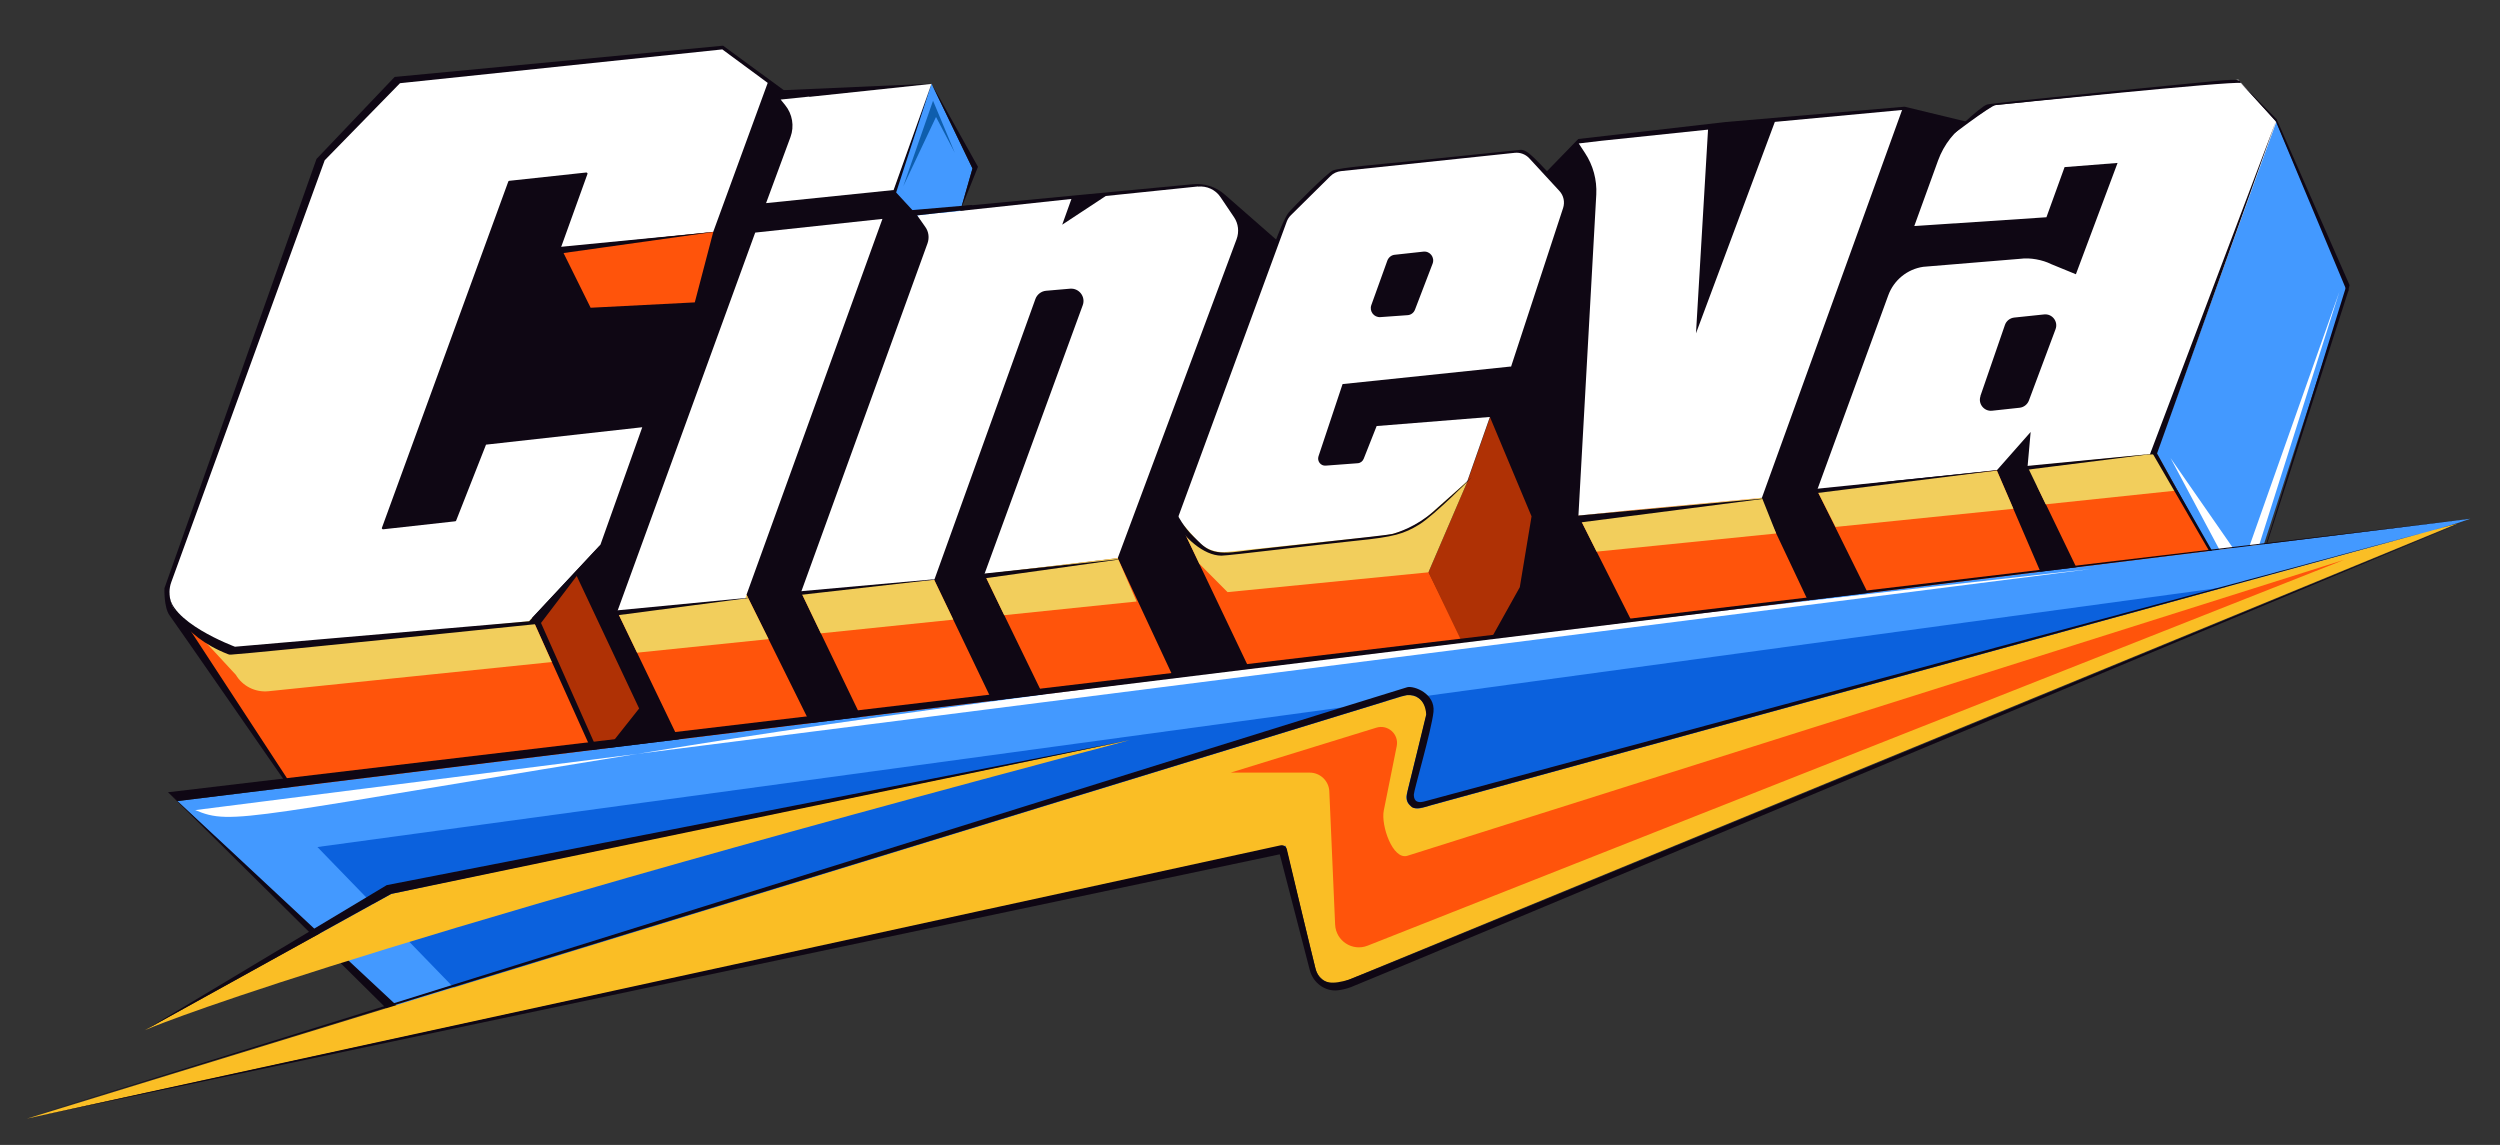 <?xml version="1.0" encoding="UTF-8"?> <svg xmlns="http://www.w3.org/2000/svg" id="Layer_1" data-name="Layer 1" viewBox="0 0 168 76.94"><rect x="0" y="0" width="168" height="76.94" fill="#333333" stroke="none"/><defs><style> .cls-1 { fill: #0e5ead; } .cls-2 { fill: #af3105; } .cls-3 { fill: #ff540b; } .cls-4 { fill: #f2ce5c; } .cls-5 { fill: #fff; } .cls-6 { fill: #4399ff; } .cls-7 { fill: #fabe25; } .cls-8 { fill: #a33b30; } .cls-9 { fill: #0b61dd; } .cls-10 { fill: #0f0714; } </style></defs><path class="cls-10" d="M52.85,6.19l-4.26-3.12-22.07,2.1-5.25,5.51-10.22,28.85s-.05,1.29.35,1.83,7.86,11.31,7.86,11.31L52.61,18.13l.24-11.94Z"></path><polyline class="cls-8" points="40.36 36.61 44.83 46.38 40.09 51.16 35.56 41.75 40.36 36.61"></polyline><polyline class="cls-8" points="99.37 30.36 102.51 37.22 99.09 44.91 94.57 35.5 99.37 30.36"></polyline><path class="cls-10" d="M25.53,19.08l-5.37,34.3,129.14-13.68,3.32-26.57-24.63-5.96-12.04,1.03-9.89,1.14-5.23,5.38-14.26,2.09-4.27-3.74c-.59-.52-1.37-.77-2.15-.69l-15.46,1.47-.9.42-3.74-1.5-8.46-7.17-25.46,6.85-.6,6.65Z"></path><polyline class="cls-3" points="11.53 40.43 19.83 53.13 40.09 51.16 35.31 40.54 11.75 40.23"></polyline><polyline class="cls-3" points="41.48 41.1 45.96 50.41 54.79 49.3 50.17 39.97 41.48 41.1"></polyline><polyline class="cls-3" points="53.83 39.79 58.32 49.12 67.16 48.11 62.78 38.97 53.83 39.79"></polyline><polyline class="cls-3" points="66.15 38.59 75.11 37.5 79.5 46.91 70.64 47.83 66.15 38.59"></polyline><polyline class="cls-3" points="79.15 34.86 84.64 46.38 99.2 44.86 94.7 35.82 79.15 34.86"></polyline><polyline class="cls-3" points="106.07 34.64 110.62 43.67 122.47 42.43 118.13 33.24 106.07 34.64"></polyline><path class="cls-4" d="M15.1,42.56l20.21-2.02,1.77,3.95-19.04,1.96c-.88.09-1.74-.34-2.19-1.1l-3.17-3.43,2.42.64Z"></path><polyline class="cls-4" points="41.48 41.1 42.81 43.86 51.65 42.95 50.17 39.97 41.48 41.1"></polyline><polyline class="cls-4" points="106.07 34.64 107.29 37.07 119.36 35.85 118.4 33.44 106.07 34.64"></polyline><polygon class="cls-10" points="52.18 6.08 62.6 5.62 52.18 6.77 52.18 6.08"></polygon><polyline class="cls-2" points="100.13 28.04 102.92 34.7 102.13 39.46 99.09 44.91 95.99 38.46 98.61 32.36 100.13 28.04"></polyline><polygon class="cls-2" points="36.19 41.49 38.72 38.63 42.95 47.61 40.36 50.88 36.19 41.49"></polygon><polygon class="cls-6" points="62.6 5.62 65.35 11.32 63.78 16.79 60.05 12.75 62.6 5.62"></polygon><polygon class="cls-4" points="79.15 34.86 80.59 37.88 82.49 39.79 95.99 38.46 98.61 32.36 93.09 34.64 79.15 34.86"></polygon><polygon class="cls-10" points="59.96 12.94 62.6 5.62 60.05 13.46 59.96 12.94"></polygon><path class="cls-10" d="M85.45,16.9s.79-2.2,1.15-2.62,2.56-2.63,2.96-2.82,3.4-.45,4.93-.6,7.42-.77,7.68-.79.51.15.93.55,1.37,1.43,1.37,1.43l-1.95,2.66-17.06,2.19Z"></path><g><path class="cls-5" d="M37.7,16.66l10.23-1.08,3.66-10.01-3.05-2.25-21.66,2.27-5.06,5.18-10.31,28.35c-.32.87.02,1.88.74,2.45l2.24,1.75c.43.34.98.5,1.53.44l19.53-2.02,4.8-5.14,2.81-7.89-10.5,1.17-2.01,5.11s-.03.04-.05.04l-4.87.54s-.09-.04-.07-.09l8.5-23.29s.03-.04.06-.04l5.19-.56s.09.04.07.09l-1.79,4.97Z"></path><g><polygon class="cls-5" points="41.48 41.1 50.07 40.23 59.3 14.71 50.75 15.63 41.48 41.1"></polygon><path class="cls-5" d="M54.39,6.49l-1.93.2.3.37c.49.6.63,1.42.36,2.15l-1.64,4.44,8.57-.88,2.54-7.13-8.21.87Z"></path></g><path class="cls-5" d="M119.27,8.19l-5.3,14.21.81-13.69-7.16.75h0s-1.53.18-1.53.18l.42.64c.55.83.81,1.81.76,2.79l-1.2,21.58,3.47-.36,8.86-.84,9.42-26.06-8.55.8Z"></path><path class="cls-5" d="M80.51,12.53l-6.2.64-2.93,1.93.62-1.73-8.84.95v-.02s-1.52.18-1.52.18l.54.77c.23.32.28.73.15,1.1l-8.5,23.45,8.95-.82,6.8-18.89c.11-.3.39-.52.71-.55l1.62-.14c.6-.05,1.06.54.85,1.11l-6.61,18.08,8.96-1.08,7.99-21.44c.18-.49.12-1.04-.17-1.47l-.91-1.35c-.33-.5-.92-.77-1.51-.71Z"></path><path class="cls-5" d="M101.54,24.65l3.5-10.67c.13-.4.04-.84-.25-1.15l-2.02-2.19c-.25-.27-.61-.41-.98-.37l-11.68,1.23c-.26.03-.51.14-.7.33l-2.67,2.64c-.12.12-.21.26-.27.42l-7.33,19.95,1.32,1.49c.49.55,1.21.83,1.95.76h0s0,0,0,0l10.38-1.08c1.24-.13,2.4-.64,3.33-1.47l2.48-2.2,1.52-4.32-7.61.61-.87,2.2c-.07.17-.22.29-.41.3l-2.14.16c-.34.03-.59-.3-.49-.62l1.62-4.86,11.3-1.18ZM93.73,17.12l1.92-.21c.45-.05.78.39.62.81l-1.18,3.08c-.08.22-.28.37-.51.38l-1.82.13c-.43.03-.75-.39-.61-.8l1.08-3c.08-.21.27-.37.5-.39Z"></path><path class="cls-5" d="M150.38,5.36l-16.46,1.72-1.62,1.08c-.95.63-1.67,1.55-2.06,2.62l-1.6,4.41,8.88-.59,1.22-3.37,3.56-.28-2.8,7.48-1.66-.68c-.57-.29-1.43-.45-2.06-.36l-6.54.54c-1.08.16-1.98.9-2.35,1.92l-4.35,11.91-.43,1.18,1.09-.13,4.23-.51,6.77-.71,2.26-2.56-.21,2.35,8.69-.87,8.06-22.28-2.61-2.9ZM133.08,26.62l1.65-4.78c.09-.27.34-.47.63-.5l2-.21c.55-.06.97.48.77,1l-1.79,4.79c-.1.26-.34.45-.62.48l-1.85.2c-.54.06-.96-.47-.78-.98Z"></path></g><polygon class="cls-6" points="152.97 8.19 157.72 19.38 150.78 40.74 144.91 30.47 152.97 8.19"></polygon><polygon class="cls-3" points="37.7 16.66 39.69 20.68 46.69 20.32 47.93 15.59 37.7 16.66"></polygon><polygon class="cls-3" points="122.11 32.96 126.62 42.07 138.17 40.87 134.19 31.62 122.11 32.96"></polygon><polygon class="cls-3" points="136.9 32.68 141.34 41.88 150.65 40.81 145.59 31.81 136.9 32.68"></polygon><polygon class="cls-4" points="53.83 39.79 55.16 42.56 64.06 41.64 62.78 38.97 53.83 39.79"></polygon><polygon class="cls-4" points="66.15 38.58 67.48 41.34 76.38 40.42 75.11 37.5 66.15 38.58"></polygon><polygon class="cls-4" points="122.11 32.96 123.35 35.41 135.3 34.19 134.19 31.62 122.11 32.96"></polygon><polygon class="cls-4" points="136.24 31.34 137.47 33.89 146.3 32.96 144.93 30.47 136.24 31.34"></polygon><polygon class="cls-10" points="150.65 40.81 144.56 30.31 144.91 30.39 150.65 40.81"></polygon><polygon class="cls-10" points="37.12 16.64 47.93 15.59 36.19 17.24 37.12 16.64"></polygon><path class="cls-10" d="M40.36,36.61l-4.8,5.14-19.77,1.71s-4.59-1.7-4.41-3.69c-.12.63.72,2.93,3.94,4.19.07.03.13.04.21.03,1.64-.1,20.79-2.08,20.79-2.08l4.04-5.31Z"></path><polygon class="cls-10" points="41.12 41.05 50.89 40.11 41.23 41.38 41.12 41.05"></polygon><polygon class="cls-10" points="11.29 53.24 27.21 69 27.03 67.74 11.29 53.24"></polygon><polygon class="cls-10" points="53.14 39.79 64.06 38.81 52.61 40.11 53.14 39.79"></polygon><polygon class="cls-10" points="65.9 38.57 75.91 37.5 65.41 38.97 65.9 38.57"></polygon><polygon class="cls-10" points="62.6 5.62 65.35 11.32 64.55 14.12 65.72 11.21 62.6 5.62"></polygon><path class="cls-10" d="M79.15,34.64s.37.76,1.08,1.44,1.04,1.25,2.97.99,9.99-1.08,10.38-1.19,1.6-.5,2.74-1.5,2.61-2.33,2.61-2.33c0,0-2.53,2.57-3.56,3.2s-1.68.83-4.26,1.09-8.53,1-9.03,1c-1.18,0-2.56-1.22-3.24-2.49s.3-.22.3-.22Z"></path><polygon class="cls-10" points="105.46 34.7 119.14 33.44 105.1 35.25 105.46 34.7"></polygon><polygon class="cls-10" points="121.64 32.89 134.74 31.55 121.24 33.24 121.64 32.89"></polygon><polygon class="cls-10" points="136.11 31.32 144.91 30.47 135.78 31.62 136.11 31.32"></polygon><polygon class="cls-10" points="150.99 40.74 157.83 19.48 157.66 19.25 150.99 40.74"></polygon><polyline class="cls-10" points="144.48 30.52 152.99 8.01 144.93 30.54 144.28 30.53"></polyline><polygon class="cls-10" points="157.89 19.16 152.99 8.01 150.38 5.36 152.93 8.14 157.67 19.47 157.79 19.59 157.89 19.16"></polygon><path class="cls-10" d="M130.85,9.32s2.92-2.23,3.26-2.26,15.97-1.64,16.47-1.48c-.02-.19-.07-.29-1.56-.15s-15.01,1.47-15.48,1.59-2.69,2.3-2.69,2.3Z"></path><polygon class="cls-5" points="145.86 30.78 150.76 39.96 157.21 19.59 150.76 37.84 145.86 30.78"></polygon><polygon class="cls-1" points="60.7 12.52 62.7 6.77 64.16 10.26 62.9 7.86 60.7 12.52"></polygon><polygon class="cls-6" points="11.93 53.83 28.19 69 135.22 45.17 166.01 34.86 11.93 53.83"></polygon><polygon class="cls-9" points="21.33 56.92 31.49 67.4 92.12 55.81 155.56 38.63 21.33 56.92"></polygon><path class="cls-5" d="M13.11,54.44l127.46-16.21s-64.01,7-94.15,11.85-30.76,5.44-33.32,4.35Z"></path><path class="cls-7" d="M26.29,60.07s10.59-2.31,49.61-10.33c-55.29,14.64-66.17,19.49-66.17,19.49l16.56-9.16Z"></path><path class="cls-7" d="M1.81,75.17l92.51-28.41c.88-.27,1.72.52,1.5,1.42l-1.29,5.21c-.14.56.38,1.07.94.92l69.73-19.15-74.98,30.85c-.76.31-1.62-.13-1.82-.93l-2.01-8.25L1.81,75.17Z"></path><path class="cls-3" d="M157.55,37.61l-62.98,19.9c-.98.29-1.78-2.04-1.58-3.04l.87-4.33c.16-.8-.59-1.48-1.37-1.24l-9.79,3.02h5.31c.71,0,1.29.56,1.32,1.26l.39,8.95c.05,1.1,1.16,1.82,2.18,1.42l65.65-25.94Z"></path><polygon class="cls-10" points="166.01 34.86 11.29 53.24 11.93 53.83 166.01 34.86"></polygon><path class="cls-10" d="M1.81,75.17l84.19-17.76,2.02,7.79c.22.84,1.01,1.44,1.87,1.35.26-.03.55-.09.88-.21,1.71-.65,75.25-31.47,75.25-31.47,0,0-74.56,30.72-75.36,30.96-1,.3-1.96.42-2.26-.74-.27-1.04-1.58-6.56-1.92-8.01-.05-.2-.24-.32-.44-.27L1.81,75.17Z"></path><path class="cls-10" d="M165.2,35.15l-69.08,18.97s-1.02.38-1.28.08c-.22-.22-.42-.38-.24-1.09s1.24-5.09,1.24-5.09c0,0,0-1.37-1.28-1.31l-.39.09L2.08,75.03s92.03-28.74,92.49-28.85,1.89.43,1.76,1.66-1.32,5.28-1.32,5.55.07.66.77.45,69.43-18.68,69.43-18.68Z"></path><polygon class="cls-10" points="26.29 60.07 9.73 69.23 25.99 59.48 75.9 49.74 26.29 60.07"></polygon><polygon class="cls-10" points="65.35 13.77 60.7 14.17 61.64 14.47 65.17 14.08 65.35 13.77"></polygon></svg> 